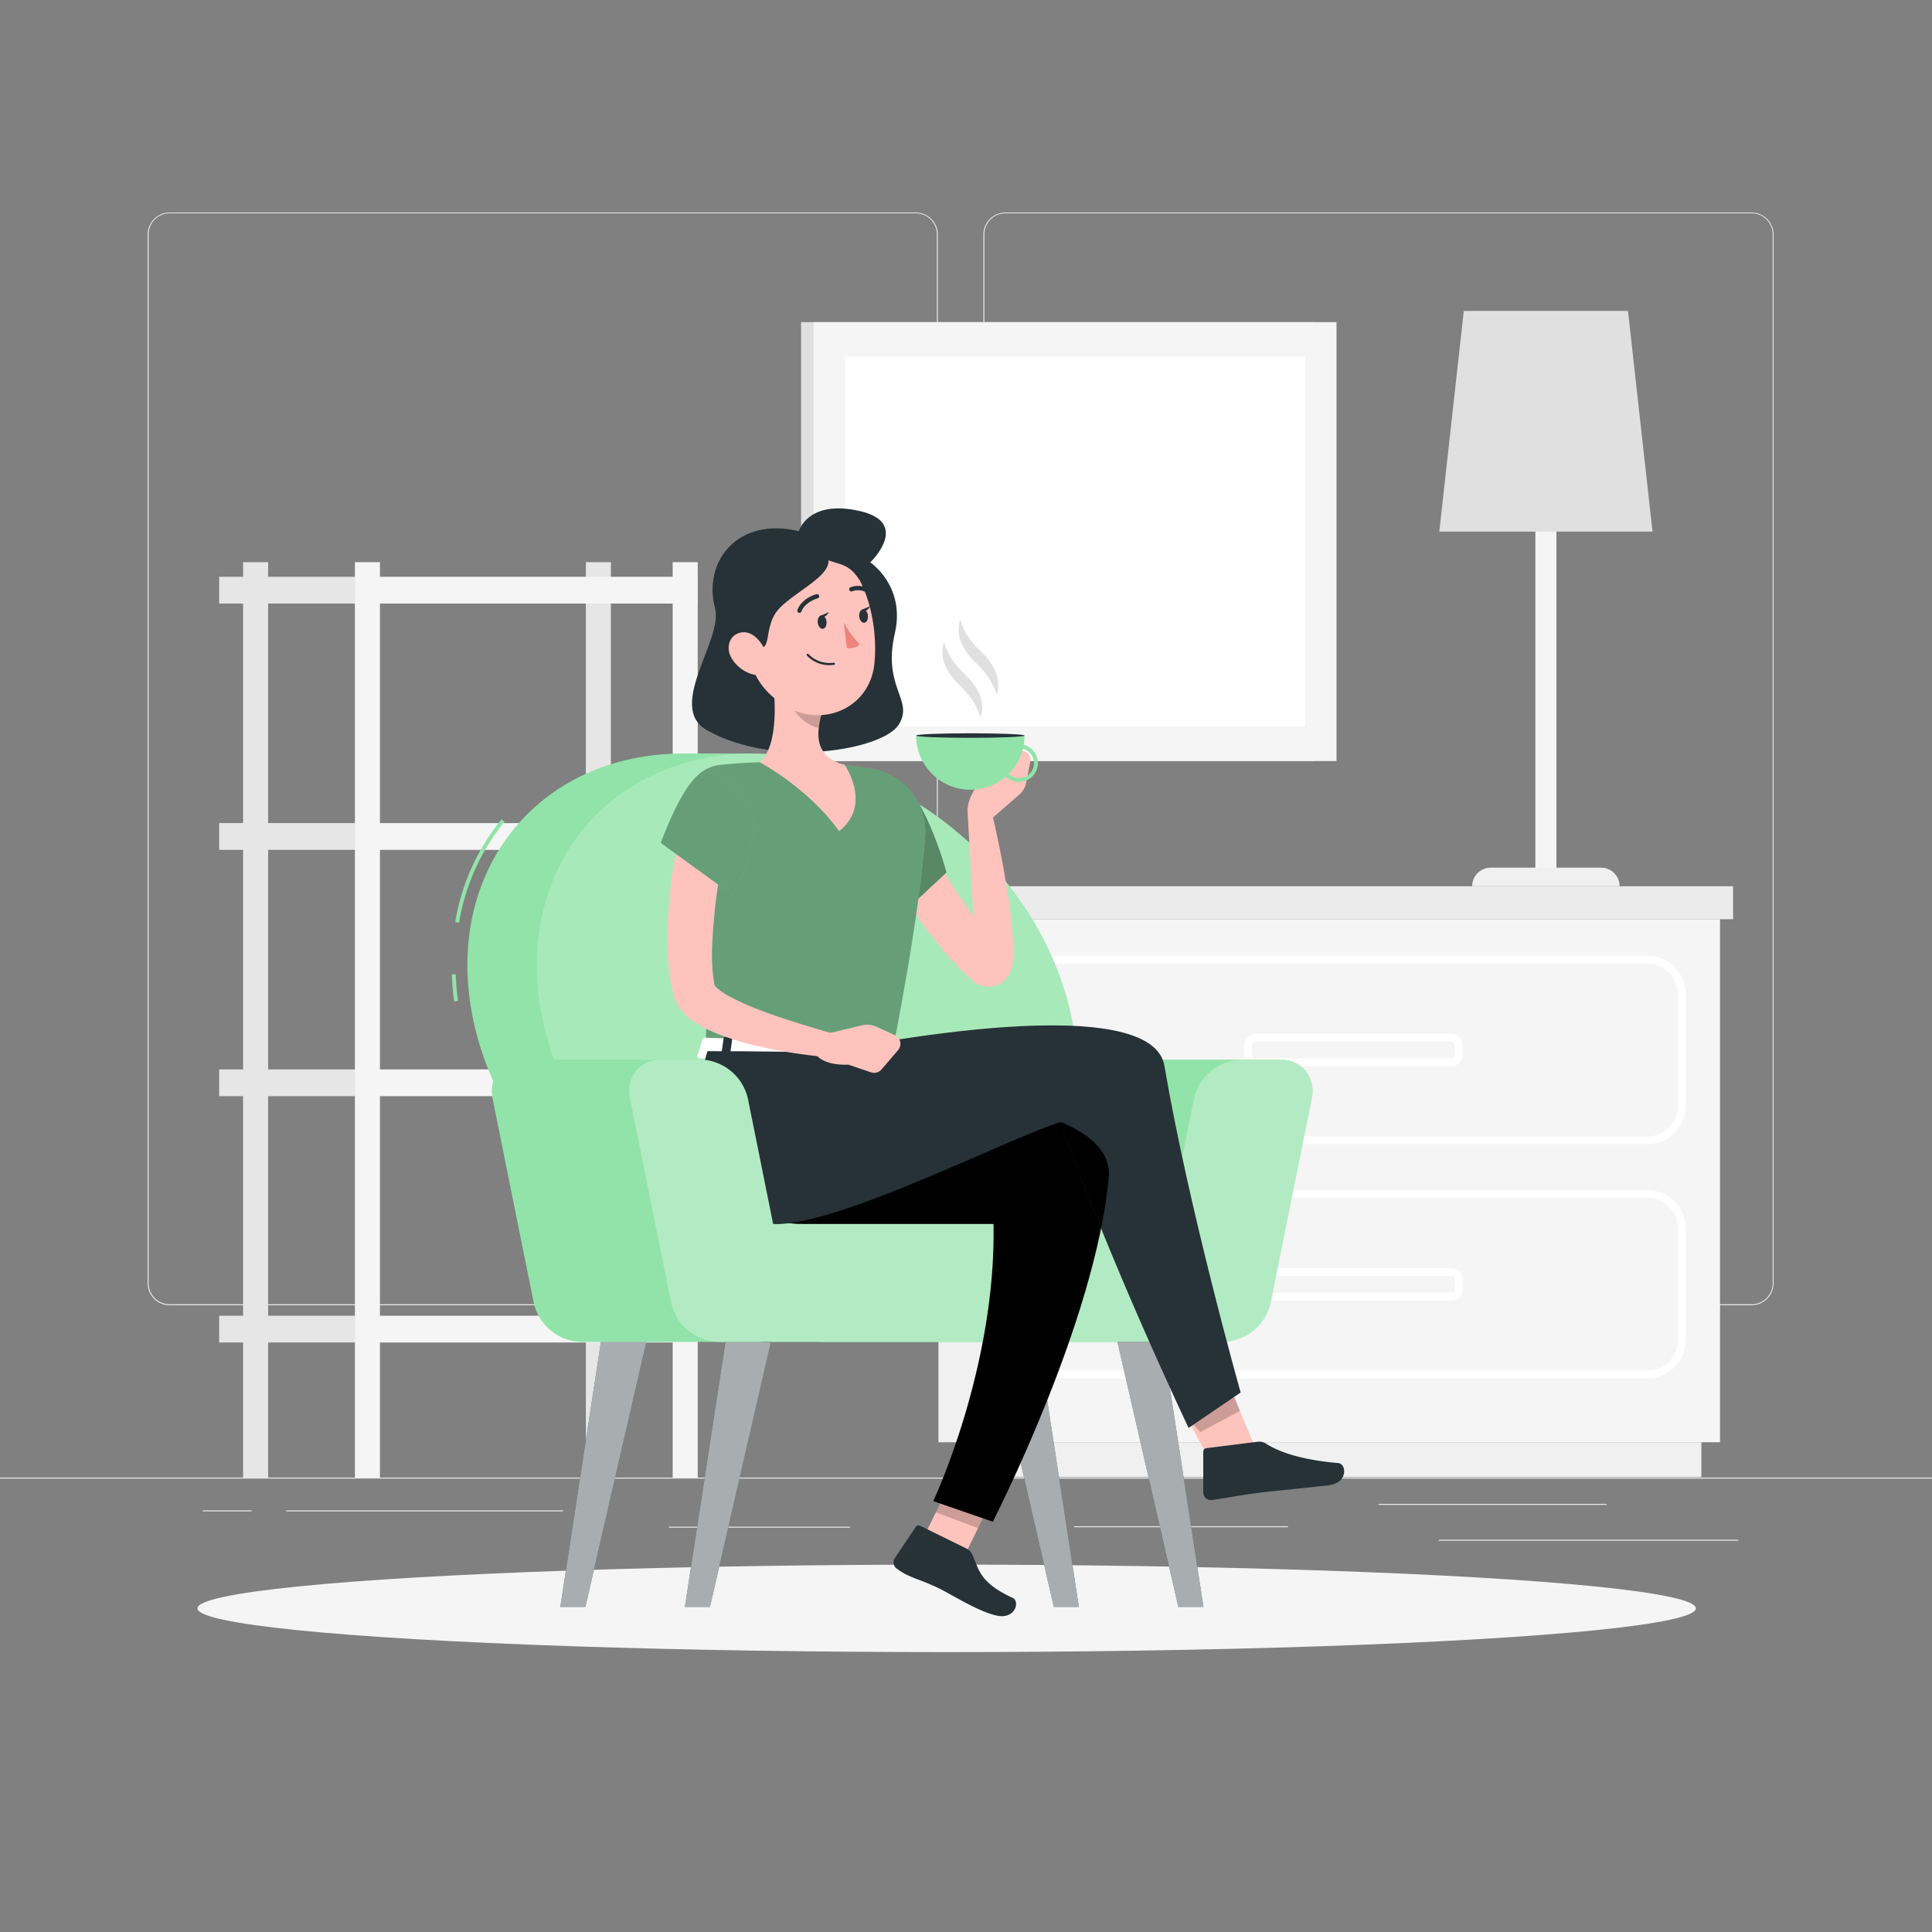 <svg xmlns="http://www.w3.org/2000/svg" viewBox="0 0 500 500"><rect x="0" y="0" width="500" height="500" fill="#808080" stroke="none"/><g id="freepik--background-complete--inject-407"><rect y="382.4" width="500" height="0.25" style="fill:#ebebeb"></rect><rect x="372.33" y="398.49" width="77.57" height="0.25" style="fill:#ebebeb"></rect><rect x="278" y="394.99" width="55.33" height="0.25" style="fill:#ebebeb"></rect><rect x="356.76" y="389.21" width="59.02" height="0.25" style="fill:#ebebeb"></rect><rect x="52.46" y="390.89" width="12.69" height="0.25" style="fill:#ebebeb"></rect><rect x="74.06" y="390.89" width="71.61" height="0.25" style="fill:#ebebeb"></rect><rect x="173.16" y="395.11" width="46.84" height="0.25" style="fill:#ebebeb"></rect><path d="M237,337.8H43.91a5.71,5.71,0,0,1-5.7-5.71V60.66A5.71,5.71,0,0,1,43.91,55H237a5.71,5.71,0,0,1,5.71,5.71V332.09A5.71,5.71,0,0,1,237,337.8ZM43.91,55.2a5.46,5.46,0,0,0-5.45,5.46V332.09a5.46,5.46,0,0,0,5.45,5.46H237a5.47,5.47,0,0,0,5.46-5.46V60.66A5.47,5.47,0,0,0,237,55.2Z" style="fill:#ebebeb"></path><path d="M453.31,337.8H260.21a5.72,5.72,0,0,1-5.71-5.71V60.66A5.72,5.72,0,0,1,260.21,55h193.1A5.71,5.71,0,0,1,459,60.66V332.09A5.71,5.71,0,0,1,453.31,337.8ZM260.21,55.2a5.47,5.47,0,0,0-5.46,5.46V332.09a5.47,5.47,0,0,0,5.46,5.46h193.1a5.47,5.47,0,0,0,5.46-5.46V60.66a5.47,5.47,0,0,0-5.46-5.46Z" style="fill:#ebebeb"></path><rect x="242.87" y="237.89" width="12.58" height="135.37" style="fill:#f0f0f0"></rect><rect x="247.7" y="373.25" width="192.61" height="9.02" style="fill:#f0f0f0"></rect><rect x="255.45" y="237.89" width="189.7" height="135.37" transform="translate(700.59 611.14) rotate(180)" style="fill:#f5f5f5"></rect><rect x="239.49" y="229.35" width="13" height="8.53" style="fill:#e0e0e0"></rect><rect x="252.49" y="229.35" width="196.04" height="8.53" transform="translate(701.01 467.24) rotate(180)" style="fill:#ebebeb"></rect><path d="M426.4,296.09H274.19a9.86,9.86,0,0,1-9.85-9.86v-29a9.86,9.86,0,0,1,9.85-9.86H426.4a9.86,9.86,0,0,1,9.85,9.86v29A9.86,9.86,0,0,1,426.4,296.09Zm-152.21-46.7a7.86,7.86,0,0,0-7.85,7.86v29a7.87,7.87,0,0,0,7.85,7.86H426.4a7.87,7.87,0,0,0,7.85-7.86v-29a7.86,7.86,0,0,0-7.85-7.86Z" style="fill:#fff"></path><path d="M426.4,356.72H274.19a9.86,9.86,0,0,1-9.85-9.85v-29a9.86,9.86,0,0,1,9.85-9.85H426.4a9.86,9.86,0,0,1,9.85,9.85v29A9.86,9.86,0,0,1,426.4,356.72ZM274.19,310a7.86,7.86,0,0,0-7.85,7.85v29a7.86,7.86,0,0,0,7.85,7.85H426.4a7.86,7.86,0,0,0,7.85-7.85v-29A7.86,7.86,0,0,0,426.4,310Z" style="fill:#fff"></path><path d="M375.56,275.94H325a3,3,0,0,1-3-3v-2.38a3,3,0,0,1,3-3h50.53a3,3,0,0,1,3,3v2.38A3,3,0,0,1,375.56,275.94ZM325,269.54a1,1,0,0,0-1,1v2.38a1,1,0,0,0,1,1h50.53a1,1,0,0,0,1-1v-2.38a1,1,0,0,0-1-1Z" style="fill:#fff"></path><path d="M375.56,336.58H325a3,3,0,0,1-3-3v-2.39a3,3,0,0,1,3-3h50.53a3,3,0,0,1,3,3v2.39A3,3,0,0,1,375.56,336.58ZM325,330.17a1,1,0,0,0-1,1v2.39a1,1,0,0,0,1,1h50.53a1,1,0,0,0,1-1v-2.39a1,1,0,0,0-1-1Z" style="fill:#fff"></path><rect x="56.73" y="276.76" width="35.13" height="6.93" transform="translate(148.58 560.45) rotate(180)" style="fill:#e6e6e6"></rect><rect x="151.62" y="145.49" width="6.48" height="236.91" style="fill:#e6e6e6"></rect><rect x="91.85" y="276.76" width="88.72" height="6.93" style="fill:#f5f5f5"></rect><rect x="56.73" y="340.51" width="35.13" height="6.93" transform="translate(148.58 687.95) rotate(180)" style="fill:#e6e6e6"></rect><rect x="91.85" y="340.51" width="88.72" height="6.93" style="fill:#f5f5f5"></rect><rect x="56.73" y="149.27" width="35.13" height="6.93" transform="translate(148.58 305.47) rotate(180)" style="fill:#e6e6e6"></rect><rect x="91.85" y="149.27" width="88.72" height="6.93" style="fill:#f5f5f5"></rect><rect x="56.73" y="213.02" width="35.13" height="6.93" transform="translate(148.58 432.96) rotate(180)" style="fill:#e6e6e6"></rect><rect x="91.85" y="213.02" width="88.72" height="6.93" style="fill:#f5f5f5"></rect><rect x="62.91" y="145.49" width="6.48" height="236.91" style="fill:#e6e6e6"></rect><rect x="91.85" y="145.49" width="6.48" height="236.91" style="fill:#f5f5f5"></rect><rect x="174.09" y="145.49" width="6.48" height="236.91" style="fill:#f5f5f5"></rect><rect x="207.32" y="83.37" width="132.89" height="113.59" style="fill:#e0e0e0"></rect><rect x="210.53" y="83.37" width="135.36" height="113.59" style="fill:#f5f5f5"></rect><rect x="230.37" y="80.64" width="95.69" height="119.05" transform="translate(418.37 -138.05) rotate(90)" style="fill:#fff"></rect><rect x="397.35" y="102.21" width="5.45" height="123.65" style="fill:#f5f5f5"></rect><path d="M419.15,229.35H381a4.8,4.8,0,0,1,4.81-4.8h28.54a4.8,4.8,0,0,1,4.8,4.8Z" style="fill:#f0f0f0"></path><polygon points="427.67 137.59 372.49 137.59 378.83 80.46 421.32 80.46 427.67 137.59" style="fill:#e0e0e0"></polygon></g><g id="freepik--Shadow--inject-407"><ellipse id="freepik--path--inject-407" cx="245" cy="416.24" rx="193.89" ry="11.32" style="fill:#f5f5f5"></ellipse></g><g id="freepik--Character--inject-407"><path d="M206.74,137.47s2.33-8.28,15.75-5.22,2.74,13.3,2.74,13.3,9.19,6.08,6.35,18.37c-3.28,14.21,5.07,17.19,1,23.64S200.83,199,183,189c-10.73-6,4.23-23.49,2.06-31.54C181.84,145.46,190.78,133.63,206.74,137.47Z" style="fill:#263238"></path><path d="M204.59,337.16l10.64-52.82a13,13,0,0,1,12.16-10.12H329.68c5.59,0,9.21,4.53,8.08,10.12l-10.64,52.82A13,13,0,0,1,315,347.28H212.67C207.09,347.28,203.47,342.75,204.59,337.16Z" style="fill:#92E3A9"></path><path d="M117.54,259.17a69.06,69.06,0,0,1-.6-7l1,0c.08,2.26.28,4.57.59,6.87Z" style="fill:#92E3A9"></path><path d="M118.8,238.83l-1-.17a56.71,56.71,0,0,1,12-26.63l.77.63A55.87,55.87,0,0,0,118.8,238.83Z" style="fill:#92E3A9"></path><path d="M176.92,195h18l27.94,137h-18c-37.84,0-74.77-30.68-82.48-68.51S139.08,195,176.92,195Z" style="fill:#92E3A9"></path><ellipse cx="208.85" cy="263.53" rx="61.88" ry="75.85" transform="translate(-126.7 241.87) rotate(-47.91)" style="fill:#92E3A9"></ellipse><ellipse cx="208.85" cy="263.53" rx="61.88" ry="75.85" transform="translate(-126.7 241.87) rotate(-47.91)" style="fill:#fff;opacity:0.2"></ellipse><path d="M302.48,316.79,309,284.34a13,13,0,0,1,12.15-10.12h10.25c5.59,0,9.21,4.53,8.09,10.12l-10.64,52.82a13,13,0,0,1-12.16,10.12H188V316.79Z" style="fill:#92E3A9"></path><path d="M302.48,316.79,309,284.34a13,13,0,0,1,12.15-10.12h10.25c5.59,0,9.21,4.53,8.09,10.12l-10.64,52.82a13,13,0,0,1-12.16,10.12H188V316.79Z" style="fill:#fff;opacity:0.3"></path><polygon points="177.25 415.87 183.74 415.87 199.51 347.28 187.76 347.28 177.25 415.87" style="fill:#263238"></polygon><polygon points="177.25 415.87 183.74 415.87 199.51 347.28 187.76 347.28 177.25 415.87" style="fill:#fff;opacity:0.6"></polygon><polygon points="145.01 415.87 151.5 415.87 167.27 347.28 155.52 347.28 145.01 415.87" style="fill:#263238"></polygon><polygon points="145.01 415.87 151.5 415.87 167.27 347.28 155.52 347.28 145.01 415.87" style="fill:#fff;opacity:0.6"></polygon><polygon points="279.21 415.87 272.72 415.87 256.95 347.28 268.7 347.28 279.21 415.87" style="fill:#263238"></polygon><polygon points="279.21 415.87 272.72 415.87 256.95 347.28 268.7 347.28 279.21 415.87" style="fill:#fff;opacity:0.6"></polygon><polygon points="311.45 415.87 304.95 415.87 289.19 347.28 300.94 347.28 311.45 415.87" style="fill:#263238"></polygon><polygon points="311.45 415.87 304.95 415.87 289.19 347.28 300.94 347.28 311.45 415.87" style="fill:#fff;opacity:0.6"></polygon><path d="M236.14,212.21c3.4,5.88,7,11.88,10.77,17.59,1.88,2.87,3.8,5.68,5.8,8.36a65.12,65.12,0,0,0,6.23,7.36c.08.08,0,0-.12-.09s-.24-.18-.36-.25a4.68,4.68,0,0,0-1.87-.66,5.49,5.49,0,0,0-.81,0,4.7,4.7,0,0,0-1.76.39,5.16,5.16,0,0,0-.7.37,4.43,4.43,0,0,0-1.38,1.34,2.71,2.71,0,0,0-.39.84c0,.06,0,0,0-.05a14.23,14.23,0,0,0,.24-1.84c.11-1.51.12-3.19.1-4.88,0-3.39-.18-6.87-.36-10.35l-1.16-21,5.88-.89c1.69,7,3.12,13.91,4.26,21,.55,3.54,1.08,7.09,1.42,10.76.17,1.84.31,3.68.33,5.7a19.94,19.94,0,0,1-.21,3.44,10.56,10.56,0,0,1-.27,1.24,7,7,0,0,1-.91,2.05,6.07,6.07,0,0,1-2.68,2.26,5.38,5.38,0,0,1-1,.32,5.5,5.5,0,0,1-1.07.14,6.48,6.48,0,0,1-1,0,6.34,6.34,0,0,1-2.48-.9c-.21-.14-.48-.33-.63-.45l-.36-.3a67.5,67.5,0,0,1-8-8.33c-2.37-2.86-4.56-5.79-6.64-8.78A196.17,196.17,0,0,1,225.63,218Z" style="fill:#ffc3bd"></path><path d="M230.64,201c8,1.35,14.5,25.32,14.31,24.81l-15.37,14.32s-9.48-14.28-8.14-21.43C222.84,211.29,224.34,200,230.64,201Z" style="fill:#92E3A9"></path><path d="M230.64,201c8,1.35,14.5,25.32,14.31,24.81l-15.37,14.32s-9.48-14.28-8.14-21.43C222.84,211.29,224.34,200,230.64,201Z" style="opacity:0.4"></path><path d="M239.44,216.55c-.75,10.26-3,27.55-8.66,56.65l-48.31-1.43c1.27-17.84-.65-31.13-5-62.34a10.14,10.14,0,0,1,9-11.49c3.1-.32,6.63-.59,10.17-.65,8.15-.15,14.81-.22,21.94.65,2.35.29,4.79.66,7.11,1.05A16.58,16.58,0,0,1,239.44,216.55Z" style="fill:#92E3A9"></path><path d="M239.44,216.55c-.75,10.26-3,27.55-8.66,56.65l-48.31-1.43c1.27-17.84-.65-31.13-5-62.34a10.14,10.14,0,0,1,9-11.49c3.1-.32,6.63-.59,10.17-.65,8.15-.15,14.81-.22,21.94.65,2.35.29,4.79.66,7.11,1.05A16.58,16.58,0,0,1,239.44,216.55Z" style="opacity:0.3"></path><path d="M199.55,172.65c1.18,7.1,2.17,20.07-2.91,24.64,0,0,12.4,6.49,20.53,17.81,8.69-6.88,1.41-17.16,1.41-17.16-7.81-2.11-7.44-7.95-5.9-13.39Z" style="fill:#ffc3bd"></path><path d="M204.9,177.51l7.77,7a22.45,22.45,0,0,0-.79,3.88c-3-.53-7-3.95-7.25-7.11A10.58,10.58,0,0,1,204.9,177.51Z" style="opacity:0.2"></path><path d="M191.67,159.37c2.12,11.62,2.77,16.58,9.41,21.88,10,8,23.78,2.82,25.17-9.2,1.25-10.81-2.43-28-14.44-31.28A16.11,16.11,0,0,0,191.67,159.37Z" style="fill:#ffc3bd"></path><path d="M207.56,139.38c15.94,6.46-.1,11.93-5.9,18.1-5.14,5.48-.33,14.19-8.95,8.05-4.11-2.93-3.94-18.4-1.64-21.29S202.81,137.45,207.56,139.38Z" style="fill:#263238"></path><path d="M211.64,161.14c.12,1,.71,1.67,1.34,1.59s1-.9.92-1.86-.71-1.66-1.34-1.59S211.53,160.19,211.64,161.14Z" style="fill:#263238"></path><path d="M222.37,159.58c.11,1,.71,1.67,1.33,1.59s1-.9.92-1.86-.71-1.66-1.33-1.59S222.25,158.63,222.37,159.58Z" style="fill:#263238"></path><path d="M223,157.81l2.21-.94S224.27,158.8,223,157.81Z" style="fill:#263238"></path><path d="M218.37,161.06a25.87,25.87,0,0,0,4.12,5.68c-1.11,1.32-3.32,1-3.32,1Z" style="fill:#ed847e"></path><path d="M214.42,172.14a10,10,0,0,0,1.42-.07.28.28,0,0,0,.25-.31.31.31,0,0,0-.32-.25,7.56,7.56,0,0,1-6.51-2.21.28.28,0,0,0-.43.36A7.89,7.89,0,0,0,214.42,172.14Z" style="fill:#263238"></path><path d="M189.15,170a9.25,9.25,0,0,0,5.47,4.48c3.12.91,4.72-1.87,3.89-4.83-.75-2.67-3.28-6.35-6.42-6S187.75,167.32,189.15,170Z" style="fill:#ffc3bd"></path><path d="M206.89,158.6a.56.56,0,0,0,.54-.37c.9-2.45,4.13-3.36,4.16-3.37a.57.57,0,0,0,.4-.69.55.55,0,0,0-.69-.39c-.16,0-3.84,1.07-4.92,4.06a.55.55,0,0,0,.51.76Z" style="fill:#263238"></path><path d="M224.88,153.62a.54.54,0,0,0,.5-.26.57.57,0,0,0-.17-.78,5.57,5.57,0,0,0-5.11-.59.55.55,0,0,0-.28.74.57.57,0,0,0,.74.29h0a4.44,4.44,0,0,1,4,.51A.51.51,0,0,0,224.88,153.62Z" style="fill:#263238"></path><polygon points="236.19 403.67 247.1 407.78 259.51 382.39 248.61 378.28 236.19 403.67" style="fill:#ffc3bd"></polygon><path d="M250.18,400.79l-12-5.9a.91.91,0,0,0-1.2.31l-5.38,8a2,2,0,0,0,.57,2.82c3.18,2.37,5.72,2.54,11,5.13,3.25,1.6,9.84,5.84,14.71,6.95s6.15-3.66,4.22-4.56c-8.68-4-8.75-7.41-10.45-11.18A3.11,3.11,0,0,0,250.18,400.79Z" style="fill:#263238"></path><g style="opacity:0.2"><polygon points="259.51 382.4 253.11 395.49 242.2 391.37 248.6 378.28 259.51 382.4"></polygon></g><polygon points="315.9 383.27 326.19 377.79 315.3 351.71 306.77 366.2 315.9 383.27" style="fill:#ffc3bd"></polygon><path d="M325.49,373.12l-13.26,1.66a.91.91,0,0,0-.83.92l0,10.66a2,2,0,0,0,2.19,1.86c4.62-.66,6.81-1.21,12.64-1.94,3.59-.45,12.78-1.29,17.73-1.91s4.53-5.54,2.4-5.73c-9.54-.82-15.28-2.83-18.77-5.05A3.15,3.15,0,0,0,325.49,373.12Z" style="fill:#263238"></path><g style="opacity:0.2"><polygon points="315.3 351.72 320.91 365.16 310.63 370.64 306.77 366.21 315.3 351.72"></polygon></g><path d="M212.29,159.37l2.21-.93S213.54,160.36,212.29,159.37Z" style="fill:#263238"></path><path d="M221.43,282.54s67.62-.37,65.51,22.28c-3.49,37.45-30,89-30,89l-15.41-5.33s16.34-34.65,15.59-71.73H207.52c-18.92,0-27.1-20.78-8.68-45C210.1,271.77,221.43,282.54,221.43,282.54Z"></path><path d="M181.83,268.91l-1.36,4.29c-.18.33.2.68.76.7L231,275.38c.44,0,.8-.19.84-.47l.56-4.31c0-.3-.33-.56-.8-.58l-48.92-1.45A.9.9,0,0,0,181.83,268.91Z" style="fill:#fff"></path><path d="M188.24,274.57l-1.31,0c-.26,0-.46-.15-.44-.32l.79-5.6c0-.16.25-.29.51-.28l1.31,0c.26,0,.46.15.43.31l-.78,5.6C188.73,274.45,188.5,274.58,188.24,274.57Z" style="fill:#263238"></path><path d="M227.25,275.74l-1.31,0c-.26,0-.45-.15-.43-.32l.78-5.6c0-.16.26-.29.52-.28l1.31,0c.26,0,.45.15.43.31l-.78,5.6C227.75,275.62,227.52,275.74,227.25,275.74Z" style="fill:#263238"></path><path d="M207.75,275.15l-1.31,0c-.27,0-.46-.15-.44-.32l.78-5.6c0-.16.26-.29.52-.28l1.31,0c.26,0,.46.15.43.31l-.78,5.6C208.24,275,208,275.16,207.75,275.15Z" style="fill:#263238"></path><path d="M213.93,272.36s83.79-17.84,87.42,3.47c6.32,37.08,19.73,84.55,19.73,84.55l-13.47,9.17s-21-44.16-33.09-79.2C260,295,217.79,316.79,200.91,316.79c-18.93,0-26.1-16.92-17.82-44.75C194.35,272,213.93,272.36,213.93,272.36Z" style="fill:#263238"></path><path d="M286.94,304.82a125,125,0,0,1-2,13.06c-3.72-9.18-7.36-18.65-10.44-27.53C282.29,293.62,287.55,298.25,286.94,304.82Z"></path><path d="M127.49,284.34l10.64,52.82a13,13,0,0,0,12.16,10.12h36.55c5.58,0,9.2-4.53,8.08-10.12l-10.64-52.82a13,13,0,0,0-12.16-10.12H135.57C130,274.22,126.37,278.75,127.49,284.34Z" style="fill:#92E3A9"></path><path d="M204.18,337.16l-10.63-52.82a13,13,0,0,0-12.16-10.12H171.14c-5.59,0-9.21,4.53-8.08,10.12l10.64,52.82a13,13,0,0,0,12.15,10.12H196.1C201.69,347.28,205.31,342.75,204.18,337.16Z" style="fill:#92E3A9"></path><path d="M204.18,337.16l-10.63-52.82a13,13,0,0,0-12.16-10.12H171.14c-5.59,0-9.21,4.53-8.08,10.12l10.64,52.82a13,13,0,0,0,12.15,10.12H196.1C201.69,347.28,205.31,342.75,204.18,337.16Z" style="fill:#fff;opacity:0.3"></path><path d="M188,216.41c-.6,3.12-1.24,6.47-1.73,9.72s-1,6.55-1.32,9.81-.59,6.51-.67,9.68a47.17,47.17,0,0,0,.57,9l.09.47a1.12,1.12,0,0,0-.08-.18c-.06-.08-.07-.06,0,0a4.38,4.38,0,0,0,.8.87A18.38,18.38,0,0,0,189,258a69.43,69.43,0,0,0,8.75,3.81c3.09,1.16,6.27,2.2,9.48,3.2s6.48,1.95,9.69,2.87l-1,5.86a132.37,132.37,0,0,1-20.84-3.25,68.83,68.83,0,0,1-10.47-3.39,28.93,28.93,0,0,1-5.45-3,14.27,14.27,0,0,1-2.87-2.71,9.7,9.7,0,0,1-1.34-2.17,8.73,8.73,0,0,1-.52-1.39l-.2-.77a50.91,50.91,0,0,1-1.46-11.4,102.39,102.39,0,0,1,.29-10.84c.27-3.56.69-7.08,1.22-10.57s1.13-6.91,2-10.49Z" style="fill:#ffc3bd"></path><path d="M181.84,200.08C177,201.51,171,218.14,171,218.14l18.68,13.58s7-13.87,5-20.14C192.63,205.05,187.38,198.44,181.84,200.08Z" style="fill:#92E3A9"></path><path d="M181.84,200.08C177,201.51,171,218.14,171,218.14l18.68,13.58s7-13.87,5-20.14C192.63,205.05,187.38,198.44,181.84,200.08Z" style="opacity:0.3"></path><path d="M231.51,267.86l-4.7-2.14a5.74,5.74,0,0,0-3.74-.37L212,268l-1.48,3.73c1.59,4.37,9,3.79,9,3.79l5.9,2a2.5,2.5,0,0,0,2.7-.73l4.29-5A2.49,2.49,0,0,0,231.51,267.86Z" style="fill:#ffc3bd"></path><path d="M264.11,194.38l-6.11.53a3.51,3.51,0,0,0-3,2.47l-1.62,5.32s-4.79,5.67-2.17,9.51l3.89,1,8.72-7.59a5.38,5.38,0,0,0,1.73-3l1.08-5.44A2.32,2.32,0,0,0,264.11,194.38Z" style="fill:#ffc3bd"></path><path d="M265.16,190.35a14,14,0,0,1-28.06,0Z" style="fill:#92E3A9"></path><ellipse cx="251.13" cy="190.36" rx="14.03" ry="0.59" style="fill:#263238"></ellipse><path d="M263.74,202.36a4.87,4.87,0,1,1,4.87-4.87A4.88,4.88,0,0,1,263.74,202.36Zm0-8.74a3.87,3.87,0,1,0,3.87,3.87A3.88,3.88,0,0,0,263.74,193.62Z" style="fill:#92E3A9"></path><path d="M248.5,160.34a18,18,0,0,0,2.31,4.84,32.44,32.44,0,0,0,3.49,3.87,15.1,15.1,0,0,1,3.43,4.87,8.85,8.85,0,0,1,.23,5.93,19.09,19.09,0,0,0-2.32-4.84,33.23,33.23,0,0,0-3.49-3.87,15.23,15.23,0,0,1-3.42-4.87A8.79,8.79,0,0,1,248.5,160.34Z" style="fill:#e0e0e0"></path><path d="M244.3,166.2a18.28,18.28,0,0,0,2.32,4.84,32.5,32.5,0,0,0,3.49,3.88,14.93,14.93,0,0,1,3.42,4.86,8.82,8.82,0,0,1,.24,5.94,18.92,18.92,0,0,0-2.32-4.84A33.23,33.23,0,0,0,248,177a15.23,15.23,0,0,1-3.42-4.87A8.82,8.82,0,0,1,244.3,166.2Z" style="fill:#e0e0e0"></path><path d="M208.09,141.51c7.72,5.92,10.53,2.52,14.4,8.68-1.46-8.82-6.83-11.19-12-11.29S206.13,140,208.09,141.51Z" style="fill:#263238"></path></g></svg>